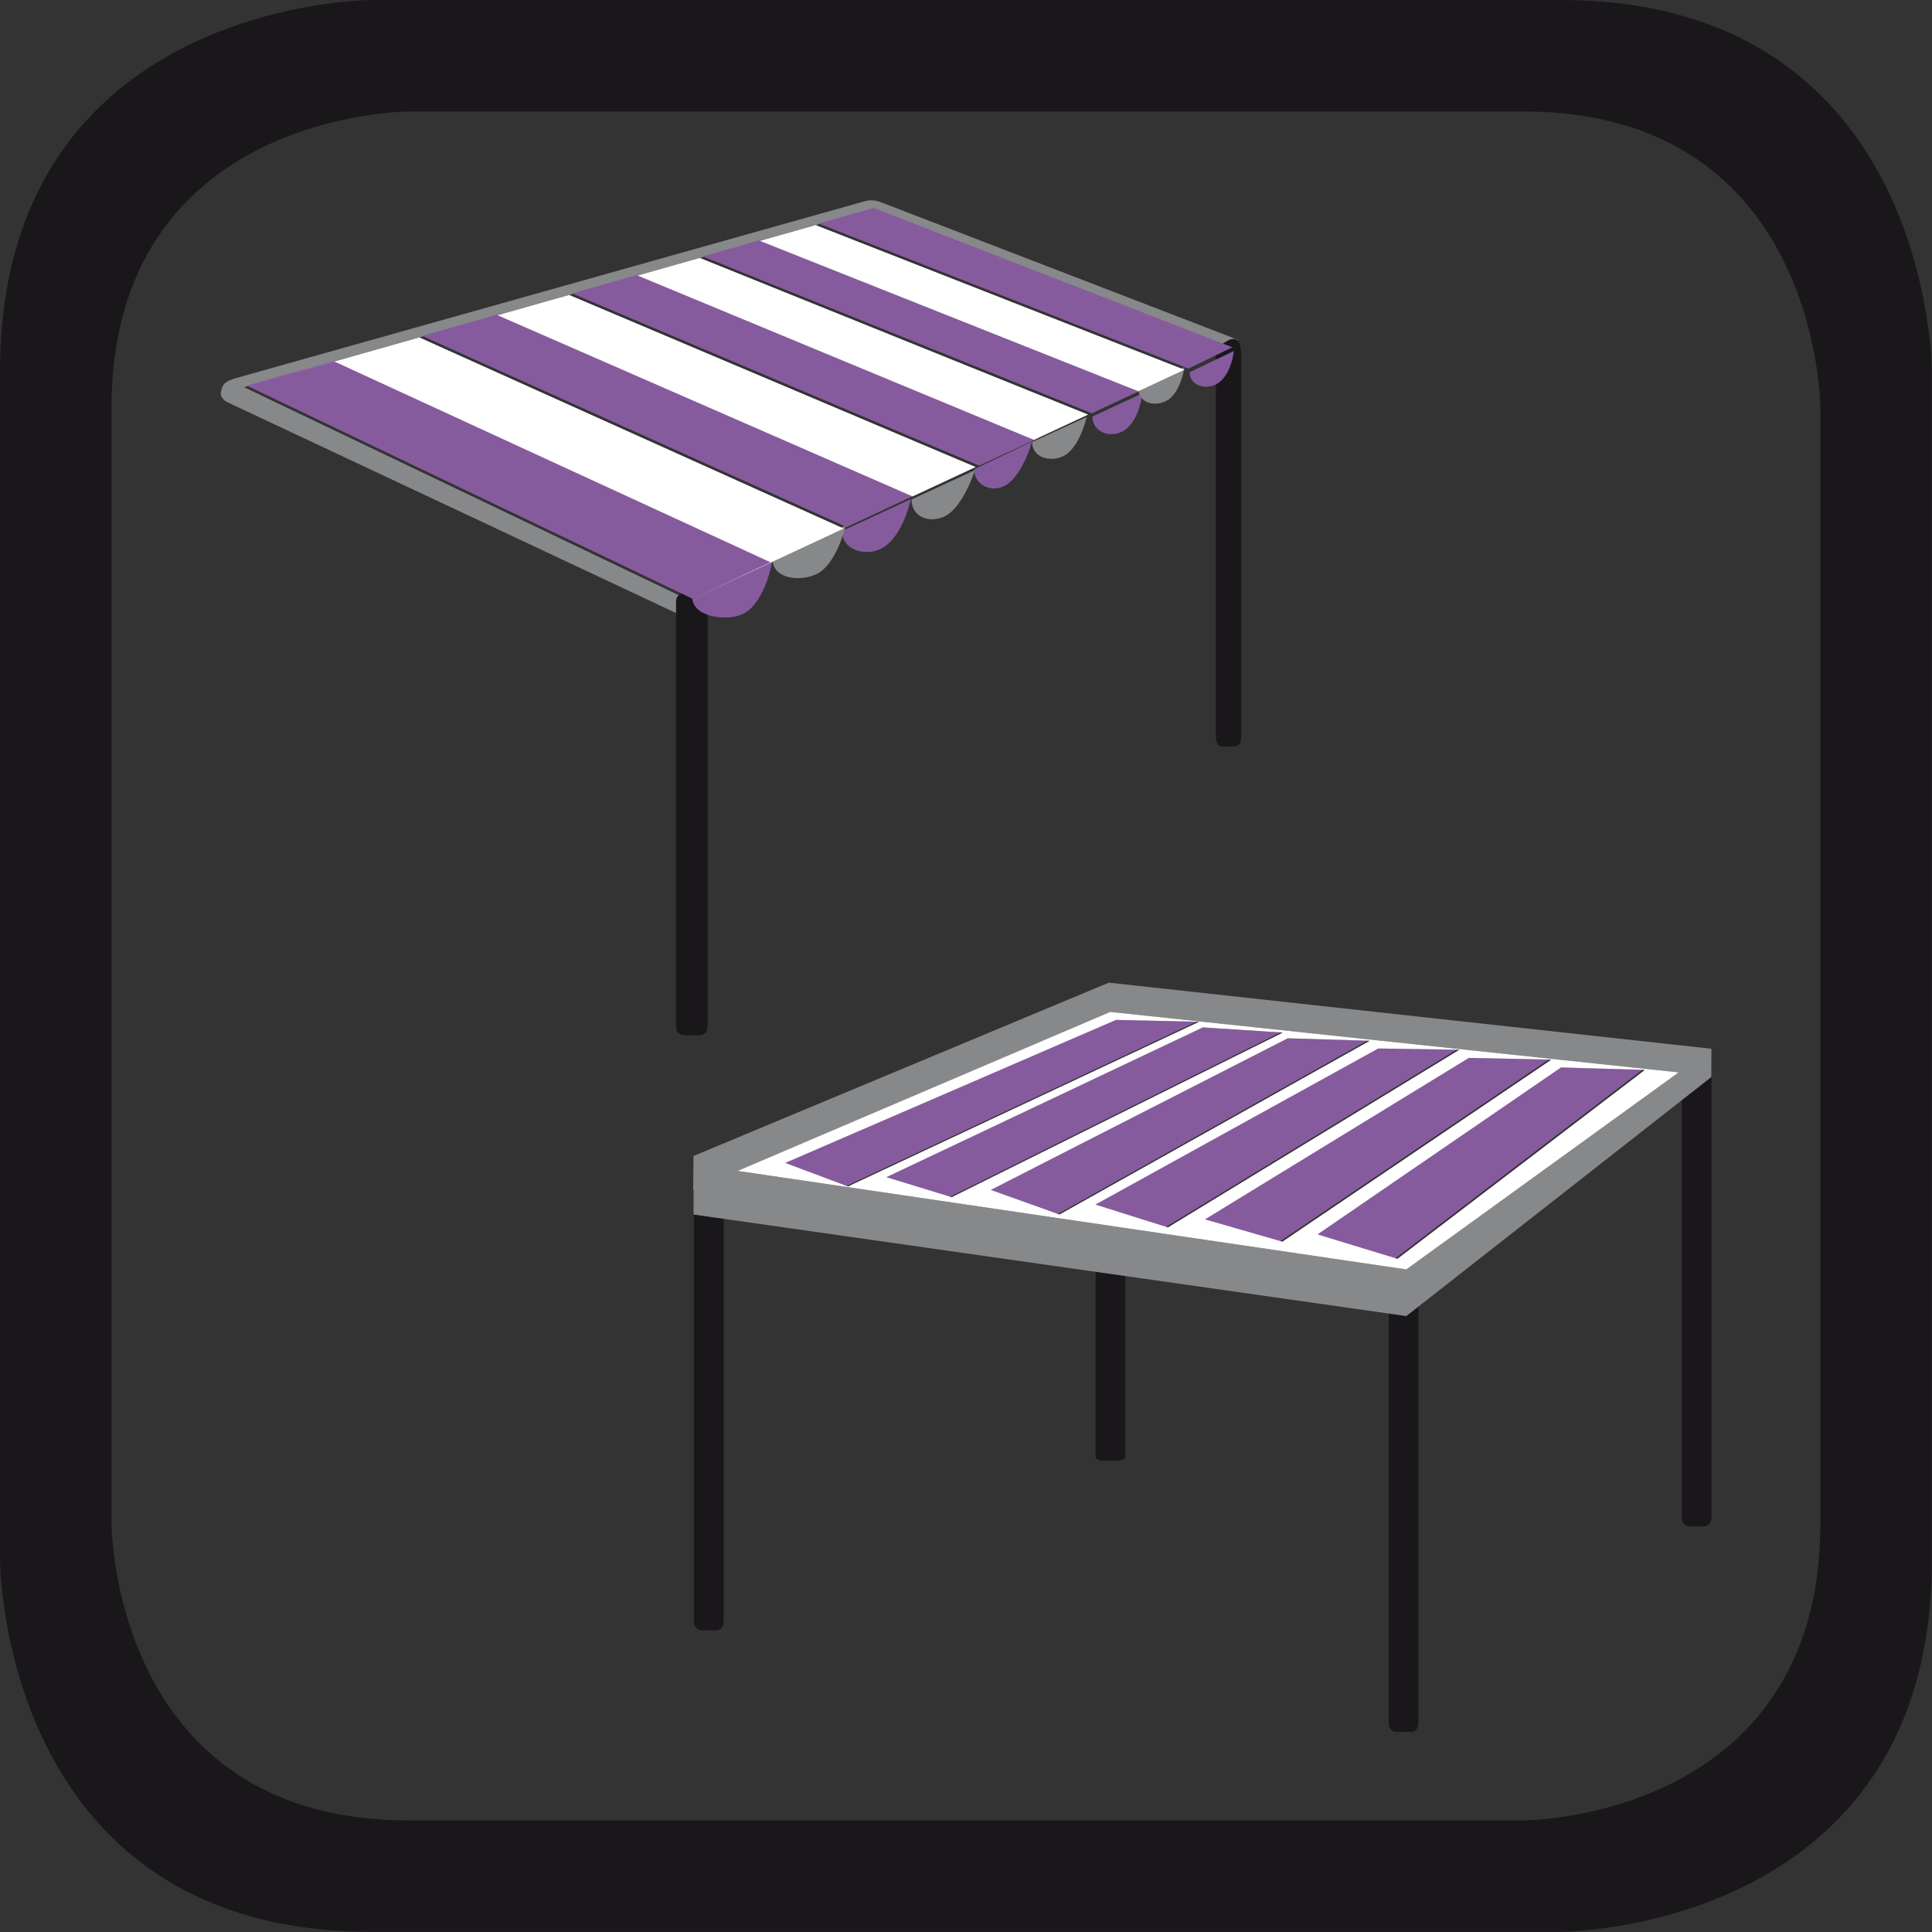 <svg xmlns="http://www.w3.org/2000/svg" xmlns:xlink="http://www.w3.org/1999/xlink" xmlns:serif="http://www.serif.com/" width="100%" height="100%" viewBox="0 0 2953 2953" xml:space="preserve" style="fill-rule:evenodd;clip-rule:evenodd;stroke-linejoin:round;stroke-miterlimit:2;">
    <rect x="0" y="0" width="2953" height="2953" fill="#333333" stroke="none"/>
    <g transform="matrix(1,0,0,1,-11517.3,-4772.01)">
        <g transform="matrix(1,0,0,1,-44858.6,4476.69)">
            <g transform="matrix(28.392,0,0,28.392,59328.7,863.241)">
                <path d="M0,63.994L0,-0.006C0,-0.006 0,-20.003 -20,-20.003L-84,-20.003C-84,-20.003 -104,-20.003 -104,-0.006L-104,63.994C-104,63.994 -104,83.997 -84,83.997L-20,83.997C-20,83.997 0,83.997 0,63.994M-6,61.998C-6,77.999 -22,77.999 -22,77.999L-82,77.999C-98,77.999 -98,61.998 -98,61.998L-98,1.995C-98,-14.001 -82,-14.001 -82,-14.001L-22,-14.001C-6,-14.001 -6,1.995 -6,1.995L-6,61.998Z" style="fill:rgb(26,23,27);fill-rule:nonzero;"></path>
            </g>
        </g>
        <g transform="matrix(1,0,0,1,-44858.6,4476.69)">
            <g transform="matrix(1,0,0,1,4107.46,-1.81899e-12)">
                <path d="M53322.1,1212.75C53328.4,1216.89 53317.5,1239.75 53310.5,1236.42L52616.1,910.168C52608.9,906.763 52605.3,900.028 52605.8,896.489C52607.1,887.509 52609.9,882.596 52613.2,880.18C52616.2,877.864 52621.5,875.392 52627.7,873.64L53589.5,603.088C53599.4,600.289 53606.3,601.867 53610.3,602.959L53610.3,602.96C53611.5,603.202 53612.7,603.557 53613.9,604.027L54158.7,813.93C54164.4,816.113 54157.6,832.28 54151.9,830.096L54147.4,828.408L53599.3,615.509L52641.3,887.033L53322.1,1212.75Z" style="fill:rgb(135,136,138);"></path>
            </g>
        </g>
        <g transform="matrix(1,0,0,1,-44858.6,4476.69)">
            <g transform="matrix(-1.024,-3.27658e-19,1.80162e-18,1.158,58454.4,479.125)">
                <path d="M1020.67,634.711C1020.67,628.893 1015.38,624.17 1008.87,624.17L985.283,624.17C978.774,624.17 973.489,628.893 973.489,634.711L973.489,1197.2C973.489,1203.02 978.774,1207.74 985.283,1207.74L1008.87,1207.74C1015.38,1207.74 1020.67,1203.02 1020.67,1197.2L1020.67,634.711Z" style="fill:rgb(26,23,27);"></path>
            </g>
        </g>
        <g transform="matrix(1,0,0,1,-44858.6,4476.69)">
            <g transform="matrix(-0.819,-4.54705e-19,9.44471e-19,1.054,59070.2,163.447)">
                <path d="M1020.67,637.014C1020.67,629.925 1013.53,626.872 1008.87,624.17C977.799,606.138 974.396,624.231 973.489,637.014L973.489,1194.89C973.489,1201.98 978.774,1207.74 985.283,1207.74L1008.87,1207.74C1015.38,1207.74 1020.67,1201.98 1020.67,1194.89L1020.67,637.014Z" style="fill:rgb(26,23,27);"></path>
            </g>
        </g>
        <g transform="matrix(1,0,0,1,-44858.6,4476.69)">
            <g transform="matrix(0.788,0,0,0.903,42978.1,-7954.23)">
                <path d="M18768.9,9980.69C18768.9,9980.69 18754.2,10044.7 18711.9,10064.2C18681.2,10078.3 18635.5,10066.8 18635.5,10034.5L18768.9,9980.69Z" style="fill:rgb(134,91,157);"></path>
            </g>
        </g>
        <g transform="matrix(1,0,0,1,-44858.6,4476.69)">
            <g transform="matrix(0.81,0,0,0.927,42468.2,-8154.81)">
                <path d="M18765.9,9981.83C18765.9,9981.83 18749.2,10045.4 18711.4,10061.9C18680.5,10075.4 18627.9,10070.2 18627.9,10037.9L18765.9,9981.83Z" style="fill:rgb(135,136,138);"></path>
            </g>
        </g>
        <g transform="matrix(1,0,0,1,-44858.6,4476.69)">
            <g transform="matrix(0.74,0,0,0.848,43959.6,-7441.24)">
                <path d="M18792.6,9970.64C18792.6,9970.64 18768.4,10037.2 18730.6,10053.7C18699.7,10067.2 18661.6,10055.9 18661.6,10023.6L18792.6,9970.64Z" style="fill:rgb(135,136,138);"></path>
            </g>
        </g>
        <g transform="matrix(1,0,0,1,-44858.6,4476.69)">
            <g transform="matrix(0.651,0,0,0.746,45714.2,-6465.21)">
                <path d="M18800.4,9967.25C18800.4,9967.25 18778.1,10038.5 18735.8,10058C18705.1,10072.1 18664.5,10056.2 18664.5,10023.9L18800.4,9967.25Z" style="fill:rgb(134,91,157);"></path>
            </g>
        </g>
        <g transform="matrix(1,0,0,1,-44858.6,4476.69)">
            <g transform="matrix(0.634,0,0,0.726,46244.1,-6360.65)">
                <path d="M18734.5,9996.26C18734.5,9996.26 18728.6,10057 18686.3,10076.5C18655.6,10090.6 18614.5,10077.3 18614.5,10045L18734.5,9996.26Z" style="fill:rgb(134,91,157);"></path>
            </g>
        </g>
        <g transform="matrix(1,0,0,1,-44858.6,4476.69)">
            <g transform="matrix(0.651,0,0,0.746,45836.6,-6527.78)">
                <path d="M18740.9,10000.6C18740.9,10000.6 18724.4,10064 18686.6,10080.5C18655.7,10094 18612.7,10084.1 18612.7,10051.9L18740.9,10000.6Z" style="fill:rgb(135,136,138);"></path>
            </g>
        </g>
        <g transform="matrix(1,0,0,1,-44858.6,4476.69)">
            <g transform="matrix(0.595,0,0,0.681,47033.5,-5949.37)">
                <path d="M18744.2,9994.08C18744.2,9994.08 18734.8,10053.4 18697,10069.9C18666.1,10083.4 18625.9,10073.9 18625.9,10041.6L18744.2,9994.08Z" style="fill:rgb(135,136,138);"></path>
            </g>
        </g>
        <g transform="matrix(1,0,0,1,-44858.6,4476.69)">
            <g transform="matrix(0.545,0,0,0.624,48050.5,-5413.12)">
                <path d="M18736.5,10007.8C18736.5,10007.8 18729.2,10069.9 18686.9,10089.4C18656.3,10103.5 18612.3,10092.3 18612.3,10060L18736.5,10007.8Z" style="fill:rgb(134,91,157);"></path>
            </g>
        </g>
        <g transform="matrix(1,0,0,1,-44858.6,4476.69)">
            <g transform="matrix(0.965,0,0,1.086,39828.1,-9744.71)">
                <path d="M17940.6,9686.46L17816.6,9717.66L18489.1,9986.67L18598,9941.45L17940.6,9686.46Z" style="fill:rgb(134,91,157);"></path>
            </g>
        </g>
        <g transform="matrix(1,0,0,1,-44858.6,4476.69)">
            <g transform="matrix(0.965,0,0,1.086,40356.6,-9943.88)">
                <path d="M17984,9721.04L17896.7,9742.93L18482.7,9947.12L18552.2,9917.09L17984,9721.04Z" style="fill:rgb(134,91,157);"></path>
            </g>
        </g>
        <g transform="matrix(1,0,0,1,-44858.6,4476.69)">
            <g transform="matrix(0.965,0,0,1.086,40209.1,-9900.05)">
                <path d="M17961.4,9724.86L17866.1,9748.83L18482.6,9969.7L18561.6,9936.74L17961.4,9724.86Z" style="fill:rgb(134,91,157);"></path>
            </g>
        </g>
        <g transform="matrix(1,0,0,1,-44858.6,4476.69)">
            <g transform="matrix(0.965,0,0,1.086,40015.1,-9818.27)">
                <path d="M17968.7,9698.34L17860.3,9725.64L18505,9968.05L18597.6,9929.95L17968.7,9698.34Z" style="fill:rgb(134,91,157);"></path>
            </g>
        </g>
        <g transform="matrix(1,0,0,1,-44858.6,4476.69)">
            <g transform="matrix(0.965,0,0,1.086,39584.5,-9626.18)">
                <path d="M17934.8,9642.52L17791.3,9678.52L18497.4,9978.56L18625.5,9924.98L17934.8,9642.52Z" style="fill:rgb(134,91,157);"></path>
            </g>
        </g>
        <g transform="matrix(1,0,0,1,-44858.6,4476.69)">
            <g transform="matrix(-0.963,-3.34538e-19,1.6945e-18,1.182,58419.5,1359.66)">
                <path d="M1020.67,634.711C1020.67,628.893 1015.38,624.17 1008.87,624.17L985.283,624.17C978.774,624.17 973.489,628.893 973.489,634.711L973.489,1197.2C973.489,1203.02 978.774,1207.74 985.283,1207.74L1008.87,1207.74C1015.38,1207.74 1020.67,1203.02 1020.67,1197.2L1020.67,634.711Z" style="fill:rgb(26,23,27);"></path>
            </g>
        </g>
        <g transform="matrix(1,0,0,1,-44858.6,4476.69)">
            <g transform="matrix(-0.963,-3.34538e-19,1.6945e-18,1.182,59481.4,1514.93)">
                <path d="M1020.67,634.711C1020.67,628.893 1015.38,624.17 1008.87,624.17L985.283,624.17C978.774,624.17 973.489,628.893 973.489,634.711L973.489,1197.2C973.489,1203.02 978.774,1207.74 985.283,1207.74L1008.87,1207.74C1015.38,1207.74 1020.67,1203.02 1020.67,1197.2L1020.67,634.711Z" style="fill:rgb(26,23,27);"></path>
            </g>
        </g>
        <g transform="matrix(1,0,0,1,-44858.6,4476.69)">
            <g transform="matrix(-0.963,-3.46307e-19,1.6945e-18,1.223,59929.4,1151.25)">
                <path d="M1020.67,634.711C1020.67,628.893 1015.38,624.17 1008.87,624.17L985.283,624.17C978.774,624.17 973.489,628.893 973.489,634.711L973.489,1197.2C973.489,1203.02 978.774,1207.74 985.283,1207.74L1008.87,1207.74C1015.38,1207.74 1020.67,1203.02 1020.67,1197.2L1020.67,634.711Z" style="fill:rgb(26,23,27);"></path>
            </g>
        </g>
        <g transform="matrix(1,0,0,1,-44858.6,4476.69)">
            <g transform="matrix(-0.963,-1.62588e-19,1.6945e-18,0.574,59033.4,1834.65)">
                <path d="M1020.67,634.711C1020.67,628.893 1015.38,624.17 1008.87,624.17L985.283,624.17C978.774,624.17 973.489,628.893 973.489,634.711L973.489,1197.2C973.489,1203.02 978.774,1207.74 985.283,1207.74L1008.87,1207.74C1015.38,1207.74 1020.67,1203.02 1020.67,1197.2L1020.67,634.711Z" style="fill:rgb(26,23,27);"></path>
            </g>
        </g>
        <g transform="matrix(1,0,0,1,-44858.6,4476.69)">
            <g transform="matrix(0.571,0,0,0.885,47719.3,-10312.9)">
                <path d="M18141,13748L17256,13995L17424,14035.6L18363.6,13751.2L18141,13748Z" style="fill:rgb(134,91,157);"></path>
            </g>
            <g transform="matrix(0.571,0,0,0.885,47719.3,-10312.9)">
                <path d="M18373.2,13761L17526.6,14019.6L17701.5,14054.2L18587.6,13769.9L18373.2,13761Z" style="fill:rgb(134,91,157);"></path>
            </g>
            <g transform="matrix(0.571,0,0,0.885,47719.3,-10312.9)">
                <path d="M18600.6,13779.7L17806,14041.6L17989.8,14084.2L18820.3,13784L18600.6,13779.7Z" style="fill:rgb(134,91,157);"></path>
            </g>
            <g transform="matrix(0.571,0,0,0.885,47719.3,-10312.9)">
                <path d="M18842.7,13797.3L18085.9,14067L18280.2,14106.3L19060,13799.4L18842.7,13797.3Z" style="fill:rgb(134,91,157);"></path>
            </g>
            <g transform="matrix(0.571,0,0,0.885,47719.3,-10312.9)">
                <path d="M19085.2,13813.6L18379.2,14092.4L18586.3,14130.9L19306.3,13816.5L19085.2,13813.6Z" style="fill:rgb(134,91,157);"></path>
            </g>
            <g transform="matrix(0.571,0,0,0.885,47719.3,-10312.9)">
                <path d="M19331.9,13830L18680.3,14118.4L18894.2,14160.6L19556.6,13834.3L19331.9,13830Z" style="fill:rgb(134,91,157);"></path>
            </g>
        </g>
        <g transform="matrix(1,0,0,1,-44858.6,4476.69)">
            <g transform="matrix(1,0,0,1,39586.2,-12030)">
                <path d="M18939.2,14336.9L17849.8,14181.7L17849.8,14143.6L17849.2,14143.9L17849.7,14092.2L18484.9,13827.1L18485.1,13832.3L18484.9,13827.3L19405.5,13928.3L19405.5,13971.5L18939.2,14336.9ZM19355.6,13964.4L18486.2,13872L18486.2,13872.2L17917.1,14115L18939.2,14265.5L19355.6,13964.4Z" style="fill:rgb(135,136,138);"></path>
            </g>
        </g>
        <g transform="matrix(1,0,0,1,-44858.6,4476.69)">
            <g transform="matrix(0.81,0,0,0.927,42370.6,-8105.36)">
                <path d="M18748.3,9984.89C18748.3,9984.89 18736.1,10054.4 18693.8,10073.8C18663.2,10087.9 18596.9,10079.7 18596.9,10047.4L18748.3,9984.89Z" style="fill:rgb(134,91,157);"></path>
            </g>
        </g>
        <g transform="matrix(1,0,0,1,-44858.6,4476.69)">
            <g id="_-Kurve-" serif:id="(Kurve)" transform="matrix(1,0,0,1,39586.2,-11779.6)">
                <path d="M19355.6,13714L18486.6,13621.6L17917.1,13864.6L18939.2,14015.2L19355.6,13714ZM19175.6,13706.5L18803.4,13961.7L18925.6,13999L19303.9,13710.2L19175.6,13706.5ZM19034.7,13691.9L18631.4,13938.7L18749.7,13972.8L19161,13694.5L19034.7,13691.9ZM18896.2,13677.5L18463.9,13916.1L18574.8,13951L19020.3,13679.4L18896.2,13677.5ZM18757.9,13661.9L18304,13893.7L18409,13931.3L18883.4,13665.7L18757.9,13661.9ZM18628,13645.3L18144.4,13874.2L18244.3,13904.8L18750.4,13653.2L18628,13645.3ZM18495.4,13633.8L17989.8,13852.4L18085.8,13888.4L18622.5,13636.7L18495.4,13633.8Z" style="fill:white;"></path>
            </g>
        </g>
        <g transform="matrix(1,0,0,1,-44858.6,4476.69)">
            <g transform="matrix(1,0,0,1,4107.46,-1.81899e-12)">
                <path d="M52641.3,887.033L52909.4,811.037L53558,1103.17L53322.5,1212.95L53446.1,1154.74L52779.7,847.924L52641.3,887.033ZM53029,777.135L53138.4,746.126L53759.7,1009.14L53654.4,1058.26L53663.3,1054.1L53029,777.135ZM53243,716.472L53338.1,689.531L53931.7,928.991L53848.8,967.638L53243,716.472ZM53430,663.49L53515.2,639.333L54078.8,860.423L54008.2,893.305L53430,663.49ZM53599.3,615.509L54147.4,828.408L54147.4,828.44L53599.3,615.509Z" style="fill:white;"></path>
            </g>
        </g>
    </g>
</svg>
